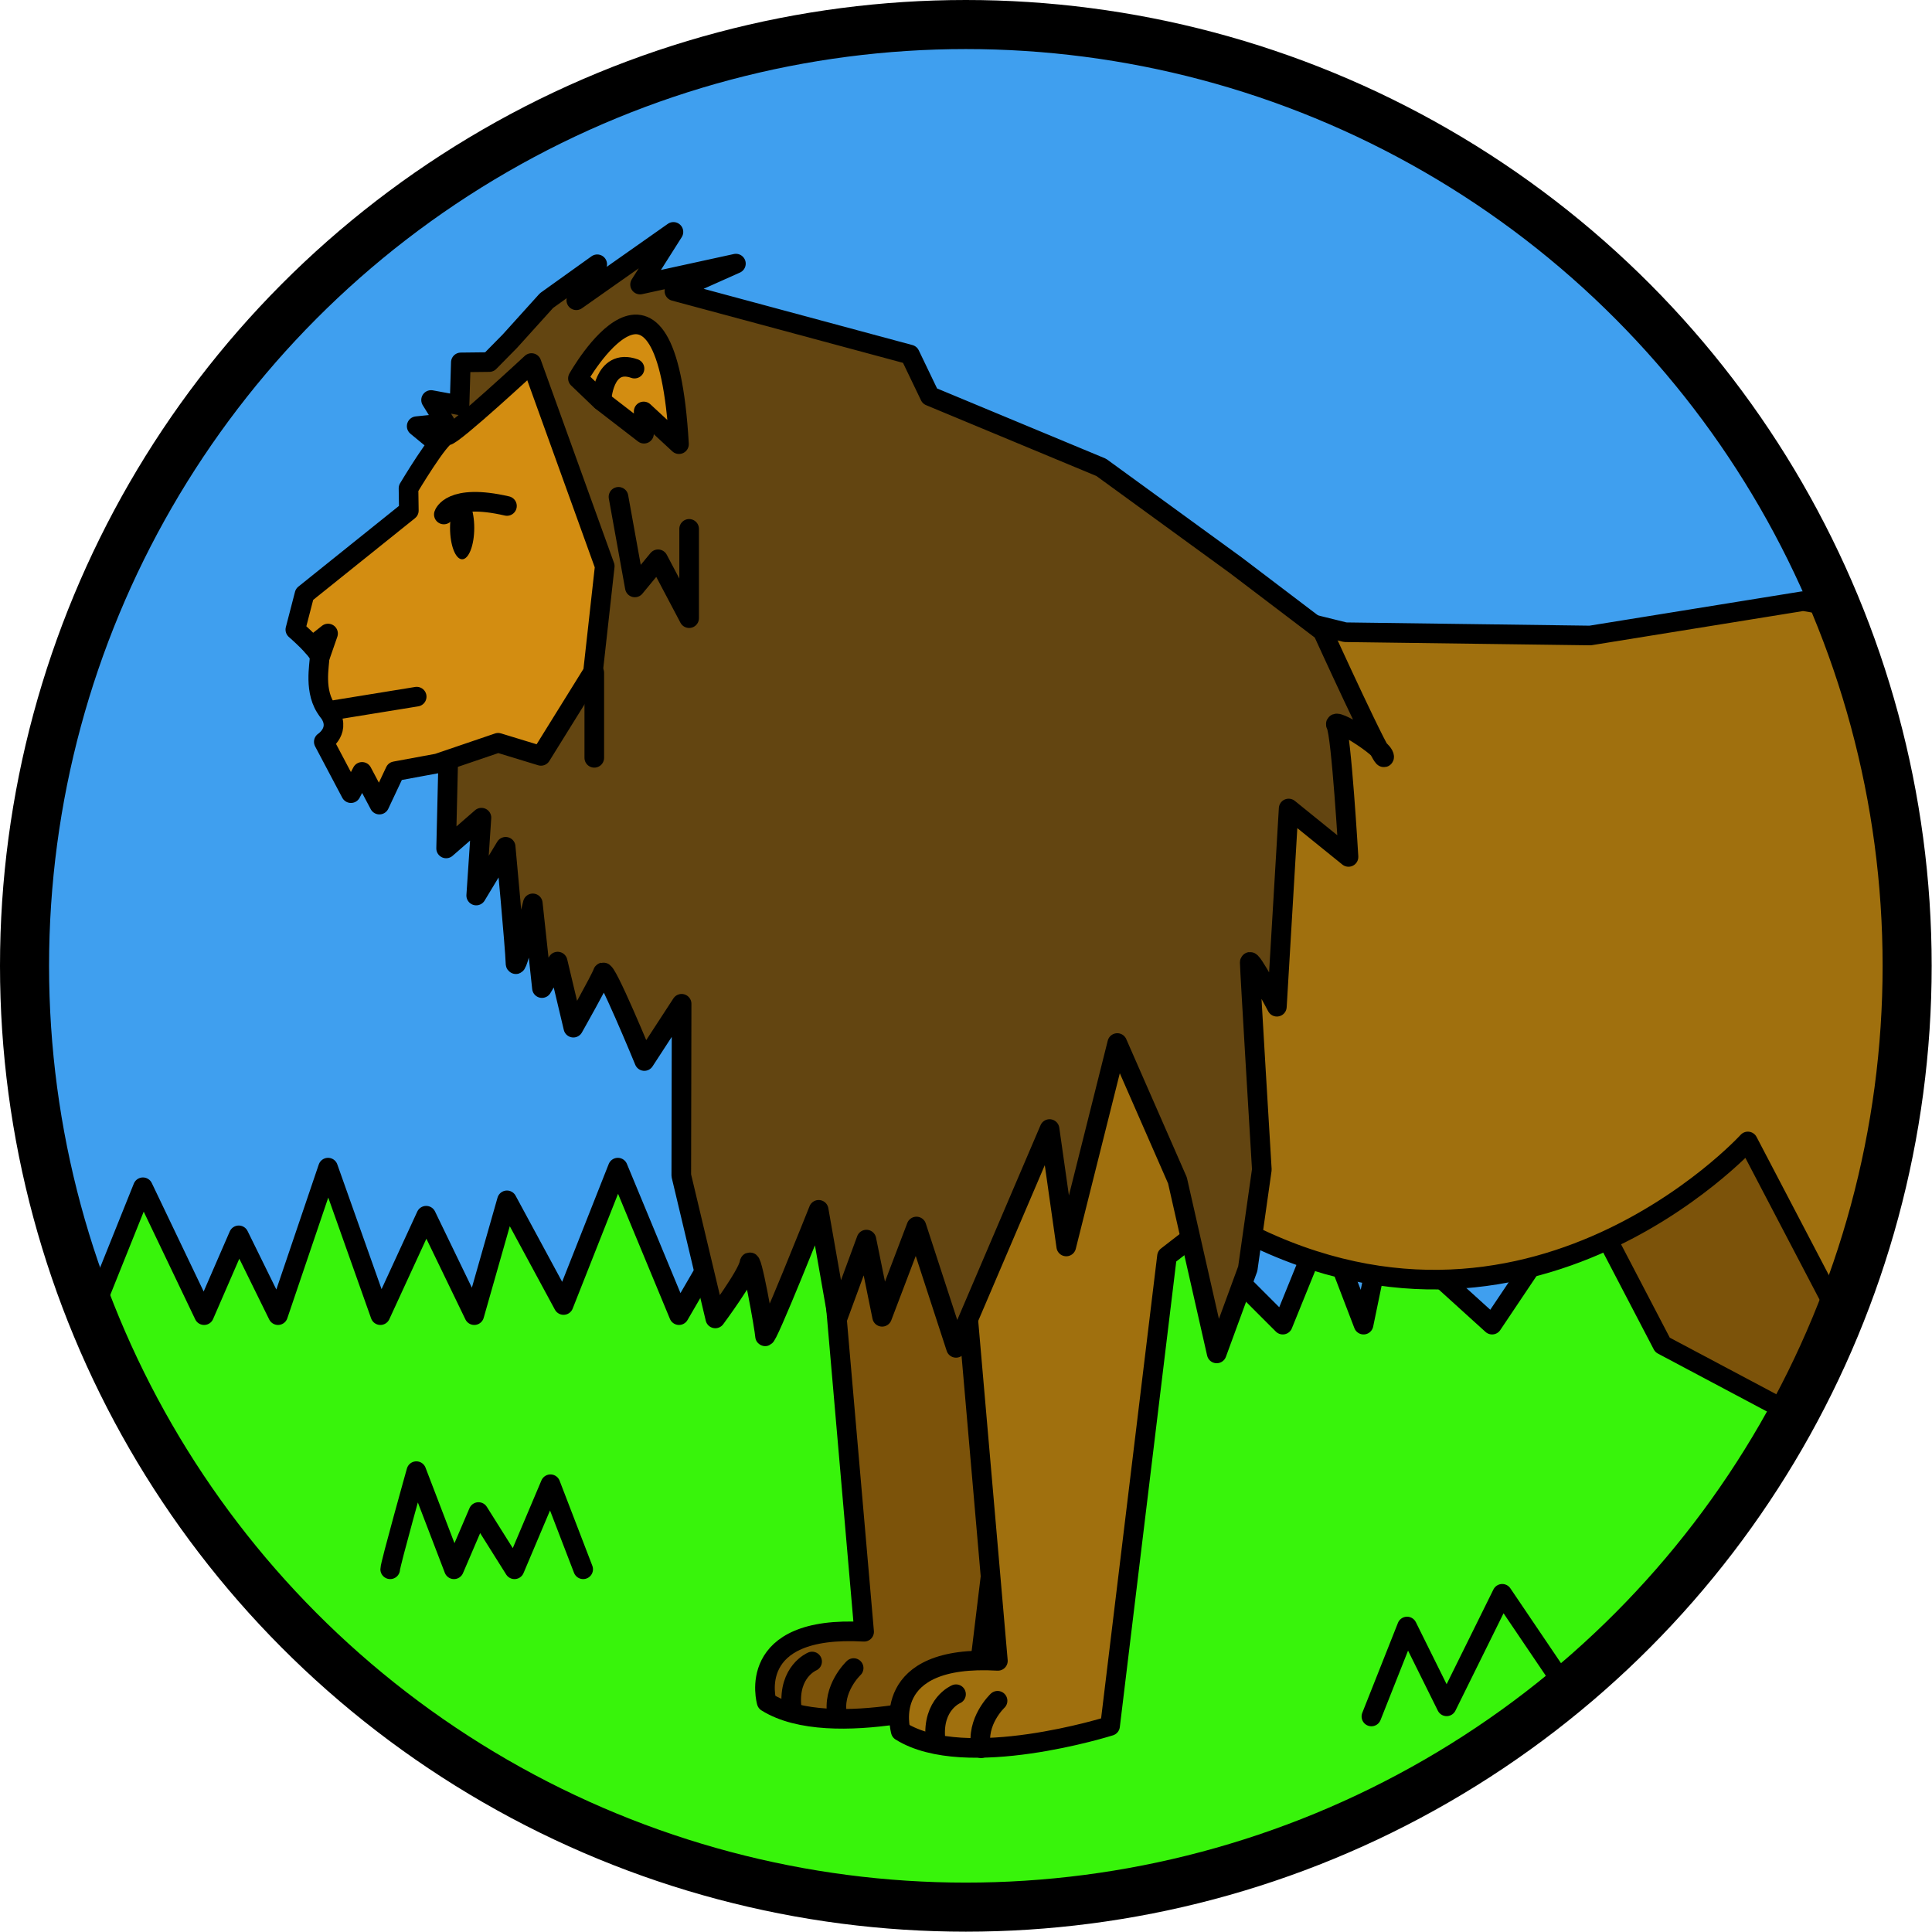 <svg version="1.1" id="lionFrameGraphic" xmlns="http://www.w3.org/2000/svg" xmlns:xlink="http://www.w3.org/1999/xlink" x="0px" y="0px" viewBox="0 0 590.7 590.7" enable-background="new 0 0 590.7 590.7" xml:space="preserve"><g id="lionFrame"><g><circle fill="#3F9FEF" cx="295.3" cy="295.3" r="287.8"/></g><g><path fill="#38F40B" stroke="#000000" stroke-width="6" stroke-linecap="round" stroke-linejoin="round" stroke-miterlimit="10" d="  M28,402.1L43.7,363l18.7,39.1L73,377.7l12,24.4l15.3-45.1l16,45.1l14-30.4l14.7,30.4l10-35.1l17.3,32l16.6-42l18.7,45.1l26.2-45.1  l52,4l47.1,41.1l19.3-37.1l40,40l12.7-31.3l12,31.3l6.2-30l33.1,30l27.3-40.7l91.4,1.1l-37.2,84.9l-32.5,41.8L449,538.7  c0,0-62,29.5-64,30.2s-63.3,15.1-65.3,14.2c-2.1-0.9-68.1-3.3-71.3-3.8c-3.2-0.5-46-11.5-48.7-12.5s-65.7-29.4-67.3-32.4  S74,479.4,72,476.9c-2-2.5-31.3-47.4-31.3-47.4L28,402.1z"/><path fill="none" stroke="#000000" stroke-width="6" stroke-linecap="round" stroke-linejoin="round" stroke-miterlimit="10" d="  M119.3,479.8c0-1.5,8-30,8-30l11.5,30l7.5-17.5l11,17.5l11-26l10,26"/><polyline fill="none" stroke="#000000" stroke-width="6" stroke-linecap="round" stroke-linejoin="round" stroke-miterlimit="10" points="  419.3,524.8 430.2,497.3 442.3,521.7 459.3,487.3 477.9,514.8  "/></g><g><path fill="#7C530A" stroke="#000000" stroke-width="6" stroke-linecap="round" stroke-linejoin="round" stroke-miterlimit="10" d="  M506.6,222.3c-10.8,51.9-24.6,91.1-31.7,124.9l33.4,64l40.1,21.3l15.9-34.8l5.8-153.4C556.1,207.9,525.4,228.9,506.6,222.3z"/><path fill="#7C530A" stroke="#000000" stroke-width="6" stroke-linecap="round" stroke-linejoin="round" stroke-miterlimit="10" d="  M234.4,520.4c19.8,12.4,64-1.6,64-1.6l17.4-143.6l13.1-10l-72.7-69.2l-8.1,17.5l16.1,185.4C227.5,496.8,234.4,520.4,234.4,520.4z"/><path fill="#A0700E" stroke="#000000" stroke-width="6" stroke-linecap="round" stroke-linejoin="round" stroke-miterlimit="10" d="  M585.3,274.8c-5.9-25.8-12.5-85.6-22.2-88.4c-7.2-2.1-11.9-2.6-11.9-2.6l-65,10.5l-74.9-1l-55.8-13.8l-66.5,142.9l16.1,185.4  c-36.4-2.1-29.7,21.5-29.7,21.5c19.8,12.4,64-1.6,64-1.6l17.4-143.6l15.5-12c91.9,53.9,162.1-23.1,162.1-23.1l27.1,51.8l15.3-40.1  L585.3,274.8z"/><path fill="#634511" stroke="#000000" stroke-width="6" stroke-linecap="round" stroke-linejoin="round" stroke-miterlimit="10" d="  M135.9,137.3l-8.5-7l8.8-0.9l-4.4-7.1l8.7,1.6l0.4-13.1l8.7-0.1l6.3-6.4l11.2-12.4l15.5-11.1l-6.4,11l29.7-20.9l-10.2,16.1  l29.3-6.4l-18.8,8.4l72,19.4l6.1,12.7l52.4,21.8l41.1,29.9l26.6,20.2c0,0,18.8,41.3,18.8,38.4c0-2.8-16.1-12.5-14.7-9.7  c1.6,2.8,3.8,40.3,3.8,40.3L394,247.2l-3.6,60.6c0,0-8.3-15.7-8.3-13.5c0,2.1,3.7,63.3,3.7,63.3l-4.3,30.3l-9.5,25.9L360,360.9  l-18.4-42L326,381.1l-5.1-35.9l-28.6,66.9L280.2,375l-10.5,27.6l-4.8-23.6l-8.8,23.9l-5.8-33c0,0-16.2,40.7-16.4,38.6  c-0.1-2.1-4.3-25.8-4.8-22.2c-0.6,3.6-10.4,16.8-10.4,16.8l-10.4-43.7l0.1-52.5l-11.4,17.5c0,0-12-29.2-12.7-27  c-0.7,2.1-9,16.8-9,16.8l-4.8-20.2l-4.8,8.1l-2.8-25.9c0,0-5.3,22.2-5.3,18.1c-0.1-4.3-3-35.4-3-35.4l-9,14.9l1.6-23.8l-10.8,9.4  l1.3-54.5L135.9,137.3z"/><path fill="#D38D11" stroke="#000000" stroke-width="6" stroke-linecap="round" stroke-linejoin="round" stroke-miterlimit="10" d="  M162.5,111c0,0-23.8,22.1-25.9,22.2c-2.1,0-11.7,16.1-11.7,16.1l0.1,6.8l-31.9,25.6l-2.8,10.8c0,0,7.3,6.3,7.4,8.4  c0.1,2.1-2,10.8,2.6,16.5c4.4,5.7-1.3,9.4-1.3,9.4l8.3,15.7l3.4-6.5l5.3,10l4.8-10.2l13-2.4l18.5-6.3l13.1,4l15.9-25.6l3.6-32.4  L162.5,111z"/><path fill="#D38D11" stroke="#000000" stroke-width="6" stroke-linecap="round" stroke-linejoin="round" stroke-miterlimit="10" d="  M176.7,115.7c0,0,27-48.2,30.9,20.1l-10.8-10l0.1,6.8l-13.1-10.1L176.7,115.7z"/><line fill="none" stroke="#000000" stroke-width="6" stroke-linecap="round" stroke-linejoin="round" stroke-miterlimit="10" x1="100.3" y1="217.4" x2="127.4" y2="213"/><path fill="none" stroke="#000000" stroke-width="6" stroke-linecap="round" stroke-linejoin="round" stroke-miterlimit="10" d="  M135.7,157.3c0,0,2-6.6,19.3-2.6"/><ellipse cx="141.3" cy="161.4" rx="3.7" ry="9.6"/><path fill="none" stroke="#000000" stroke-width="6" stroke-linecap="round" stroke-linejoin="round" stroke-miterlimit="10" d="  M183.9,122.5c0,0,0.5-13.2,10.1-9.8"/><path fill="none" stroke="#000000" stroke-width="6" stroke-linecap="round" stroke-linejoin="round" stroke-miterlimit="10" d="  M292.3,518c0,0-7.3,3-6.3,13.7"/><path fill="none" stroke="#000000" stroke-width="6" stroke-linecap="round" stroke-linejoin="round" stroke-miterlimit="10" d="  M305,520c0,0-6.7,6.3-5,14.5"/><path fill="none" stroke="#000000" stroke-width="6" stroke-linecap="round" stroke-linejoin="round" stroke-miterlimit="10" d="  M248.3,508c0,0-7.3,3-6.3,13.7"/><path fill="none" stroke="#000000" stroke-width="6" stroke-linecap="round" stroke-linejoin="round" stroke-miterlimit="10" d="  M261,510c0,0-6.7,6.3-5,14.5"/><polyline fill="none" stroke="#000000" stroke-width="6" stroke-linecap="round" stroke-linejoin="round" stroke-miterlimit="10" points="  95.5,197.5 100.3,193.7 97.8,200.9  "/><line fill="none" stroke="#000000" stroke-width="6" stroke-linecap="round" stroke-linejoin="round" stroke-miterlimit="10" x1="181.7" y1="205.7" x2="181.7" y2="231.7"/><polyline fill="none" stroke="#000000" stroke-width="6" stroke-linecap="round" stroke-linejoin="round" stroke-miterlimit="10" points="  189.1,151.9 194.1,179.6 201.2,171 210.7,189 210.7,161.7  "/></g><g><circle fill="none" stroke="#000000" stroke-width="15" stroke-linecap="round" stroke-linejoin="round" stroke-miterlimit="10" cx="295.3" cy="295.3" r="287.8"/></g></g></svg>
